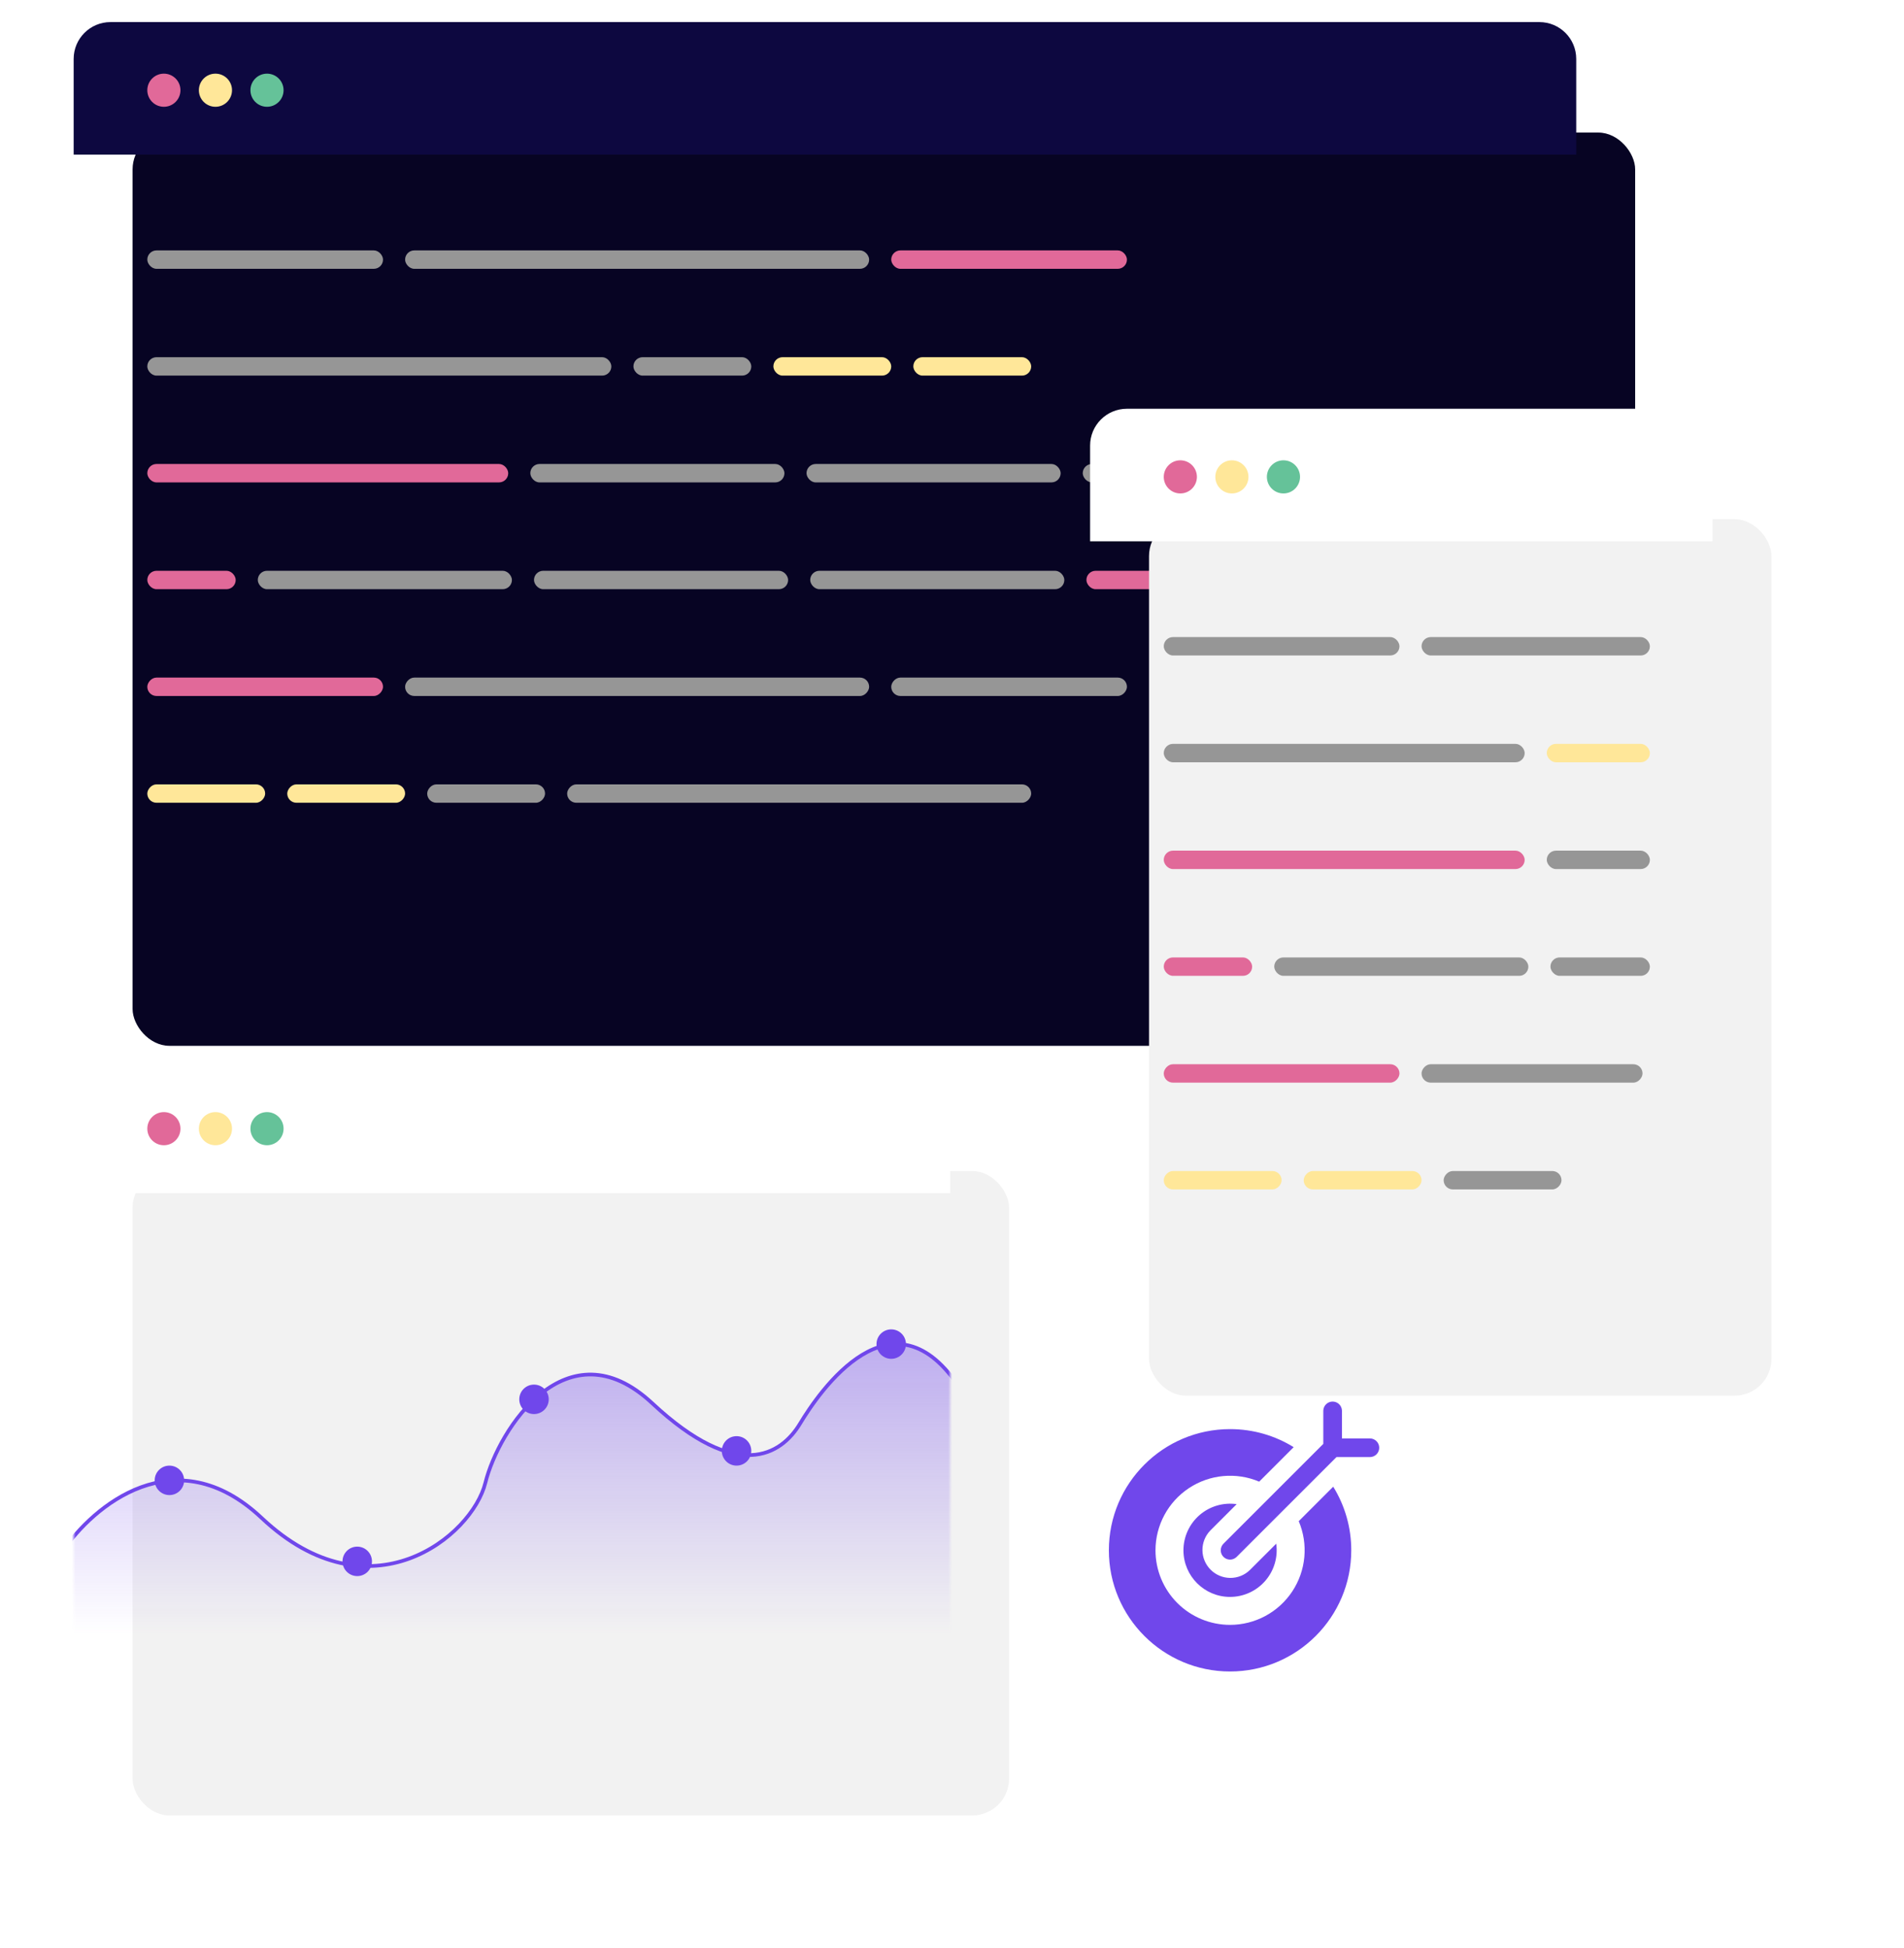 <svg width="517" height="529" viewBox="0 0 517 529" fill="none" xmlns="http://www.w3.org/2000/svg">
<g filter="url(#filter0_d_1978_1136)">
<rect x="20" y="6" width="408" height="248" rx="10" fill="#070423"/>
</g>
<path d="M20 16C20 10.477 24.477 6 30 6H418C423.523 6 428 10.477 428 16V42H20V16Z" fill="#0D0840"/>
<circle cx="44.5" cy="24.5" r="4.5" fill="#E16999"/>
<circle cx="58.5" cy="24.5" r="4.5" fill="#FFE799"/>
<circle cx="72.5" cy="24.5" r="4.5" fill="#65C299"/>
<rect x="40" y="68" width="64" height="5" rx="2.5" fill="#969696"/>
<rect x="242" y="68" width="64" height="5" rx="2.5" fill="#E16999"/>
<rect x="110" y="68" width="126" height="5" rx="2.5" fill="#969696"/>
<rect width="64" height="5" rx="2.5" transform="matrix(-1 0 0 1 306 184)" fill="#969696"/>
<rect width="64" height="5" rx="2.5" transform="matrix(-1 0 0 1 104 184)" fill="#E16999"/>
<rect width="126" height="5" rx="2.5" transform="matrix(-1 0 0 1 236 184)" fill="#969696"/>
<rect x="172" y="97" width="32" height="5" rx="2.5" fill="#969696"/>
<rect x="210" y="97" width="32" height="5" rx="2.5" fill="#FFE799"/>
<rect x="248" y="97" width="32" height="5" rx="2.5" fill="#FFE799"/>
<rect x="40" y="97" width="126" height="5" rx="2.5" fill="#969696"/>
<rect width="32" height="5" rx="2.5" transform="matrix(-1 0 0 1 148 213)" fill="#969696"/>
<rect width="32" height="5" rx="2.5" transform="matrix(-1 0 0 1 110 213)" fill="#FFE799"/>
<rect width="32" height="5" rx="2.5" transform="matrix(-1 0 0 1 72 213)" fill="#FFE799"/>
<rect width="126" height="5" rx="2.5" transform="matrix(-1 0 0 1 280 213)" fill="#969696"/>
<rect x="40" y="126" width="98" height="5" rx="2.5" fill="#E16999"/>
<rect x="144" y="126" width="69" height="5" rx="2.5" fill="#969696"/>
<rect x="219" y="126" width="69" height="5" rx="2.5" fill="#969696"/>
<rect x="294" y="126" width="69" height="5" rx="2.5" fill="#969696"/>
<rect x="369" y="126" width="24" height="5" rx="2.5" fill="#E16999"/>
<rect x="393" y="160" width="98" height="5" rx="2.5" transform="rotate(180 393 160)" fill="#E16999"/>
<rect x="289" y="160" width="69" height="5" rx="2.5" transform="rotate(180 289 160)" fill="#969696"/>
<rect x="214" y="160" width="69" height="5" rx="2.5" transform="rotate(180 214 160)" fill="#969696"/>
<rect x="139" y="160" width="69" height="5" rx="2.5" transform="rotate(180 139 160)" fill="#969696"/>
<rect x="64" y="160" width="24" height="5" rx="2.5" transform="rotate(180 64 160)" fill="#E16999"/>
<g filter="url(#filter1_d_1978_1136)">
<rect x="296" y="111" width="169" height="238" rx="10" fill="#F2F2F2"/>
</g>
<path d="M296 121C296 115.477 300.477 111 306 111H455C460.523 111 465 115.477 465 121V147H296V121Z" fill="white"/>
<circle cx="320.5" cy="129.5" r="4.5" fill="#E16999"/>
<circle cx="334.5" cy="129.5" r="4.5" fill="#FFE799"/>
<circle cx="348.5" cy="129.5" r="4.5" fill="#65C299"/>
<rect x="316" y="173" width="64" height="5" rx="2.5" fill="#969696"/>
<rect x="386" y="173" width="62" height="5" rx="2.5" fill="#969696"/>
<rect width="64" height="5" rx="2.5" transform="matrix(-1 0 0 1 380 289)" fill="#E16999"/>
<rect width="60" height="5" rx="2.5" transform="matrix(-1 0 0 1 446 289)" fill="#969696"/>
<rect x="420" y="202" width="28" height="5" rx="2.5" fill="#FFE799"/>
<rect x="316" y="202" width="98" height="5" rx="2.5" fill="#969696"/>
<rect width="32" height="5" rx="2.5" transform="matrix(-1 0 0 1 424 318)" fill="#969696"/>
<rect width="32" height="5" rx="2.5" transform="matrix(-1 0 0 1 386 318)" fill="#FFE799"/>
<rect width="32" height="5" rx="2.5" transform="matrix(-1 0 0 1 348 318)" fill="#FFE799"/>
<rect x="316" y="231" width="98" height="5" rx="2.5" fill="#E16999"/>
<rect x="420" y="231" width="28" height="5" rx="2.5" fill="#969696"/>
<rect x="448" y="265" width="27" height="5" rx="2.5" transform="rotate(180 448 265)" fill="#969696"/>
<rect x="415" y="265" width="69" height="5" rx="2.5" transform="rotate(180 415 265)" fill="#969696"/>
<rect x="340" y="265" width="24" height="5" rx="2.5" transform="rotate(180 340 265)" fill="#E16999"/>
<path fill-rule="evenodd" clip-rule="evenodd" d="M362.901 395.681L335.791 422.785C334.804 423.773 333.199 423.773 332.212 422.785C331.738 422.31 331.472 421.667 331.472 420.996C331.472 420.325 331.738 419.681 332.212 419.206L359.319 392.099V383.025C359.348 382.373 359.628 381.757 360.099 381.307C360.571 380.856 361.198 380.604 361.85 380.604C362.503 380.604 363.13 380.856 363.601 381.307C364.073 381.757 364.352 382.373 364.382 383.025V390.618H371.975C372.647 390.618 373.29 390.885 373.765 391.36C374.24 391.834 374.507 392.478 374.507 393.15C374.507 393.821 374.24 394.465 373.765 394.939C373.29 395.414 372.647 395.681 371.975 395.681H362.901ZM362.015 403.723C365.225 408.91 366.922 414.892 366.913 420.993C366.913 439.155 352.163 453.905 334.001 453.905C315.84 453.905 301.095 439.16 301.095 420.998C301.095 402.837 315.845 388.087 334.007 388.087C340.337 388.087 346.258 389.879 351.277 392.985L341.912 402.351C338.832 401.048 335.478 400.527 332.148 400.836C328.818 401.144 325.617 402.272 322.829 404.118C320.041 405.965 317.753 408.472 316.169 411.418C314.586 414.363 313.756 417.654 313.754 420.998C313.755 426.369 315.889 431.518 319.687 435.316C323.484 439.113 328.634 441.247 334.004 441.248C337.348 441.246 340.64 440.417 343.586 438.833C346.531 437.249 349.039 434.962 350.886 432.173C352.732 429.385 353.86 426.183 354.168 422.853C354.476 419.523 353.955 416.168 352.652 413.088L362.015 403.723ZM346.536 419.204C346.792 420.999 346.659 422.829 346.146 424.569C345.633 426.308 344.753 427.918 343.565 429.288C342.376 430.658 340.907 431.757 339.257 432.51C337.608 433.264 335.815 433.654 334.001 433.655C327.018 433.655 321.345 427.982 321.345 420.998C321.346 419.185 321.736 417.392 322.49 415.742C323.243 414.093 324.342 412.624 325.712 411.435C327.082 410.247 328.691 409.367 330.431 408.854C332.171 408.341 334 408.208 335.796 408.464L328.635 415.627C327.252 417.059 326.487 418.977 326.504 420.969C326.521 422.96 327.32 424.864 328.728 426.272C330.136 427.68 332.04 428.479 334.031 428.496C336.022 428.513 337.941 427.748 339.373 426.365L346.536 419.204Z" fill="#7047EB"/>
<g filter="url(#filter2_d_1978_1136)">
<rect x="20" y="288" width="238" height="175" rx="10" fill="#F2F2F2"/>
</g>
<path d="M20 298C20 292.477 24.477 288 30 288H248C253.523 288 258 292.477 258 298V324H20V298Z" fill="white"/>
<circle cx="44.5" cy="306.5" r="4.5" fill="#E16999"/>
<circle cx="58.5" cy="306.5" r="4.5" fill="#FFE799"/>
<circle cx="72.5" cy="306.5" r="4.5" fill="#65C299"/>
<mask id="mask0_1978_1136" style="mask-type:alpha" maskUnits="userSpaceOnUse" x="20" y="344" width="238" height="119">
<rect x="20" y="344" width="238" height="119" rx="10" fill="#F2F2F2"/>
</mask>
<g mask="url(#mask0_1978_1136)">
<path d="M71.051 411.978C47.577 389.866 25.236 408.795 17 421.024V467.762H261V377.302C242.468 348.154 222.392 377.804 217.245 386.348C212.097 394.891 200.257 402.43 177.093 380.82C153.928 359.21 135.397 387.856 131.793 402.43C128.19 417.004 100.392 439.619 71.051 411.978Z" fill="url(#paint0_linear_1978_1136)"/>
<path d="M17 421.262C25.236 409.033 47.577 390.104 71.051 412.216C100.392 439.857 128.19 417.242 131.793 402.667C135.397 388.093 153.928 359.448 177.093 381.058C200.257 402.667 212.097 395.129 217.245 386.586C222.392 378.042 242.468 348.391 261 377.54" stroke="#7047EB"/>
</g>
<circle cx="46" cy="402" r="4" fill="#7047EB"/>
<circle cx="97" cy="424" r="4" fill="#7047EB"/>
<circle cx="145" cy="380" r="4" fill="#7047EB"/>
<circle cx="200" cy="394" r="4" fill="#7047EB"/>
<circle cx="242" cy="365" r="4" fill="#7047EB"/>
<defs>
<filter id="filter0_d_1978_1136" x="0" y="0" width="480" height="320" filterUnits="userSpaceOnUse" color-interpolation-filters="sRGB">
<feFlood flood-opacity="0" result="BackgroundImageFix"/>
<feColorMatrix in="SourceAlpha" type="matrix" values="0 0 0 0 0 0 0 0 0 0 0 0 0 0 0 0 0 0 127 0" result="hardAlpha"/>
<feOffset dx="16" dy="30"/>
<feGaussianBlur stdDeviation="18"/>
<feComposite in2="hardAlpha" operator="out"/>
<feColorMatrix type="matrix" values="0 0 0 0 0.051 0 0 0 0 0.031 0 0 0 0 0.251 0 0 0 0.1 0"/>
<feBlend mode="normal" in2="BackgroundImageFix" result="effect1_dropShadow_1978_1136"/>
<feBlend mode="normal" in="SourceGraphic" in2="effect1_dropShadow_1978_1136" result="shape"/>
</filter>
<filter id="filter1_d_1978_1136" x="276" y="105" width="241" height="310" filterUnits="userSpaceOnUse" color-interpolation-filters="sRGB">
<feFlood flood-opacity="0" result="BackgroundImageFix"/>
<feColorMatrix in="SourceAlpha" type="matrix" values="0 0 0 0 0 0 0 0 0 0 0 0 0 0 0 0 0 0 127 0" result="hardAlpha"/>
<feOffset dx="16" dy="30"/>
<feGaussianBlur stdDeviation="18"/>
<feComposite in2="hardAlpha" operator="out"/>
<feColorMatrix type="matrix" values="0 0 0 0 0.051 0 0 0 0 0.031 0 0 0 0 0.251 0 0 0 0.1 0"/>
<feBlend mode="normal" in2="BackgroundImageFix" result="effect1_dropShadow_1978_1136"/>
<feBlend mode="normal" in="SourceGraphic" in2="effect1_dropShadow_1978_1136" result="shape"/>
</filter>
<filter id="filter2_d_1978_1136" x="0" y="282" width="310" height="247" filterUnits="userSpaceOnUse" color-interpolation-filters="sRGB">
<feFlood flood-opacity="0" result="BackgroundImageFix"/>
<feColorMatrix in="SourceAlpha" type="matrix" values="0 0 0 0 0 0 0 0 0 0 0 0 0 0 0 0 0 0 127 0" result="hardAlpha"/>
<feOffset dx="16" dy="30"/>
<feGaussianBlur stdDeviation="18"/>
<feComposite in2="hardAlpha" operator="out"/>
<feColorMatrix type="matrix" values="0 0 0 0 0.051 0 0 0 0 0.031 0 0 0 0 0.251 0 0 0 0.1 0"/>
<feBlend mode="normal" in2="BackgroundImageFix" result="effect1_dropShadow_1978_1136"/>
<feBlend mode="normal" in="SourceGraphic" in2="effect1_dropShadow_1978_1136" result="shape"/>
</filter>
<linearGradient id="paint0_linear_1978_1136" x1="139" y1="364.762" x2="139" y2="444" gradientUnits="userSpaceOnUse">
<stop stop-color="#7047EB" stop-opacity="0.4"/>
<stop offset="1" stop-color="#7047EB" stop-opacity="0"/>
</linearGradient>
</defs>
</svg>
